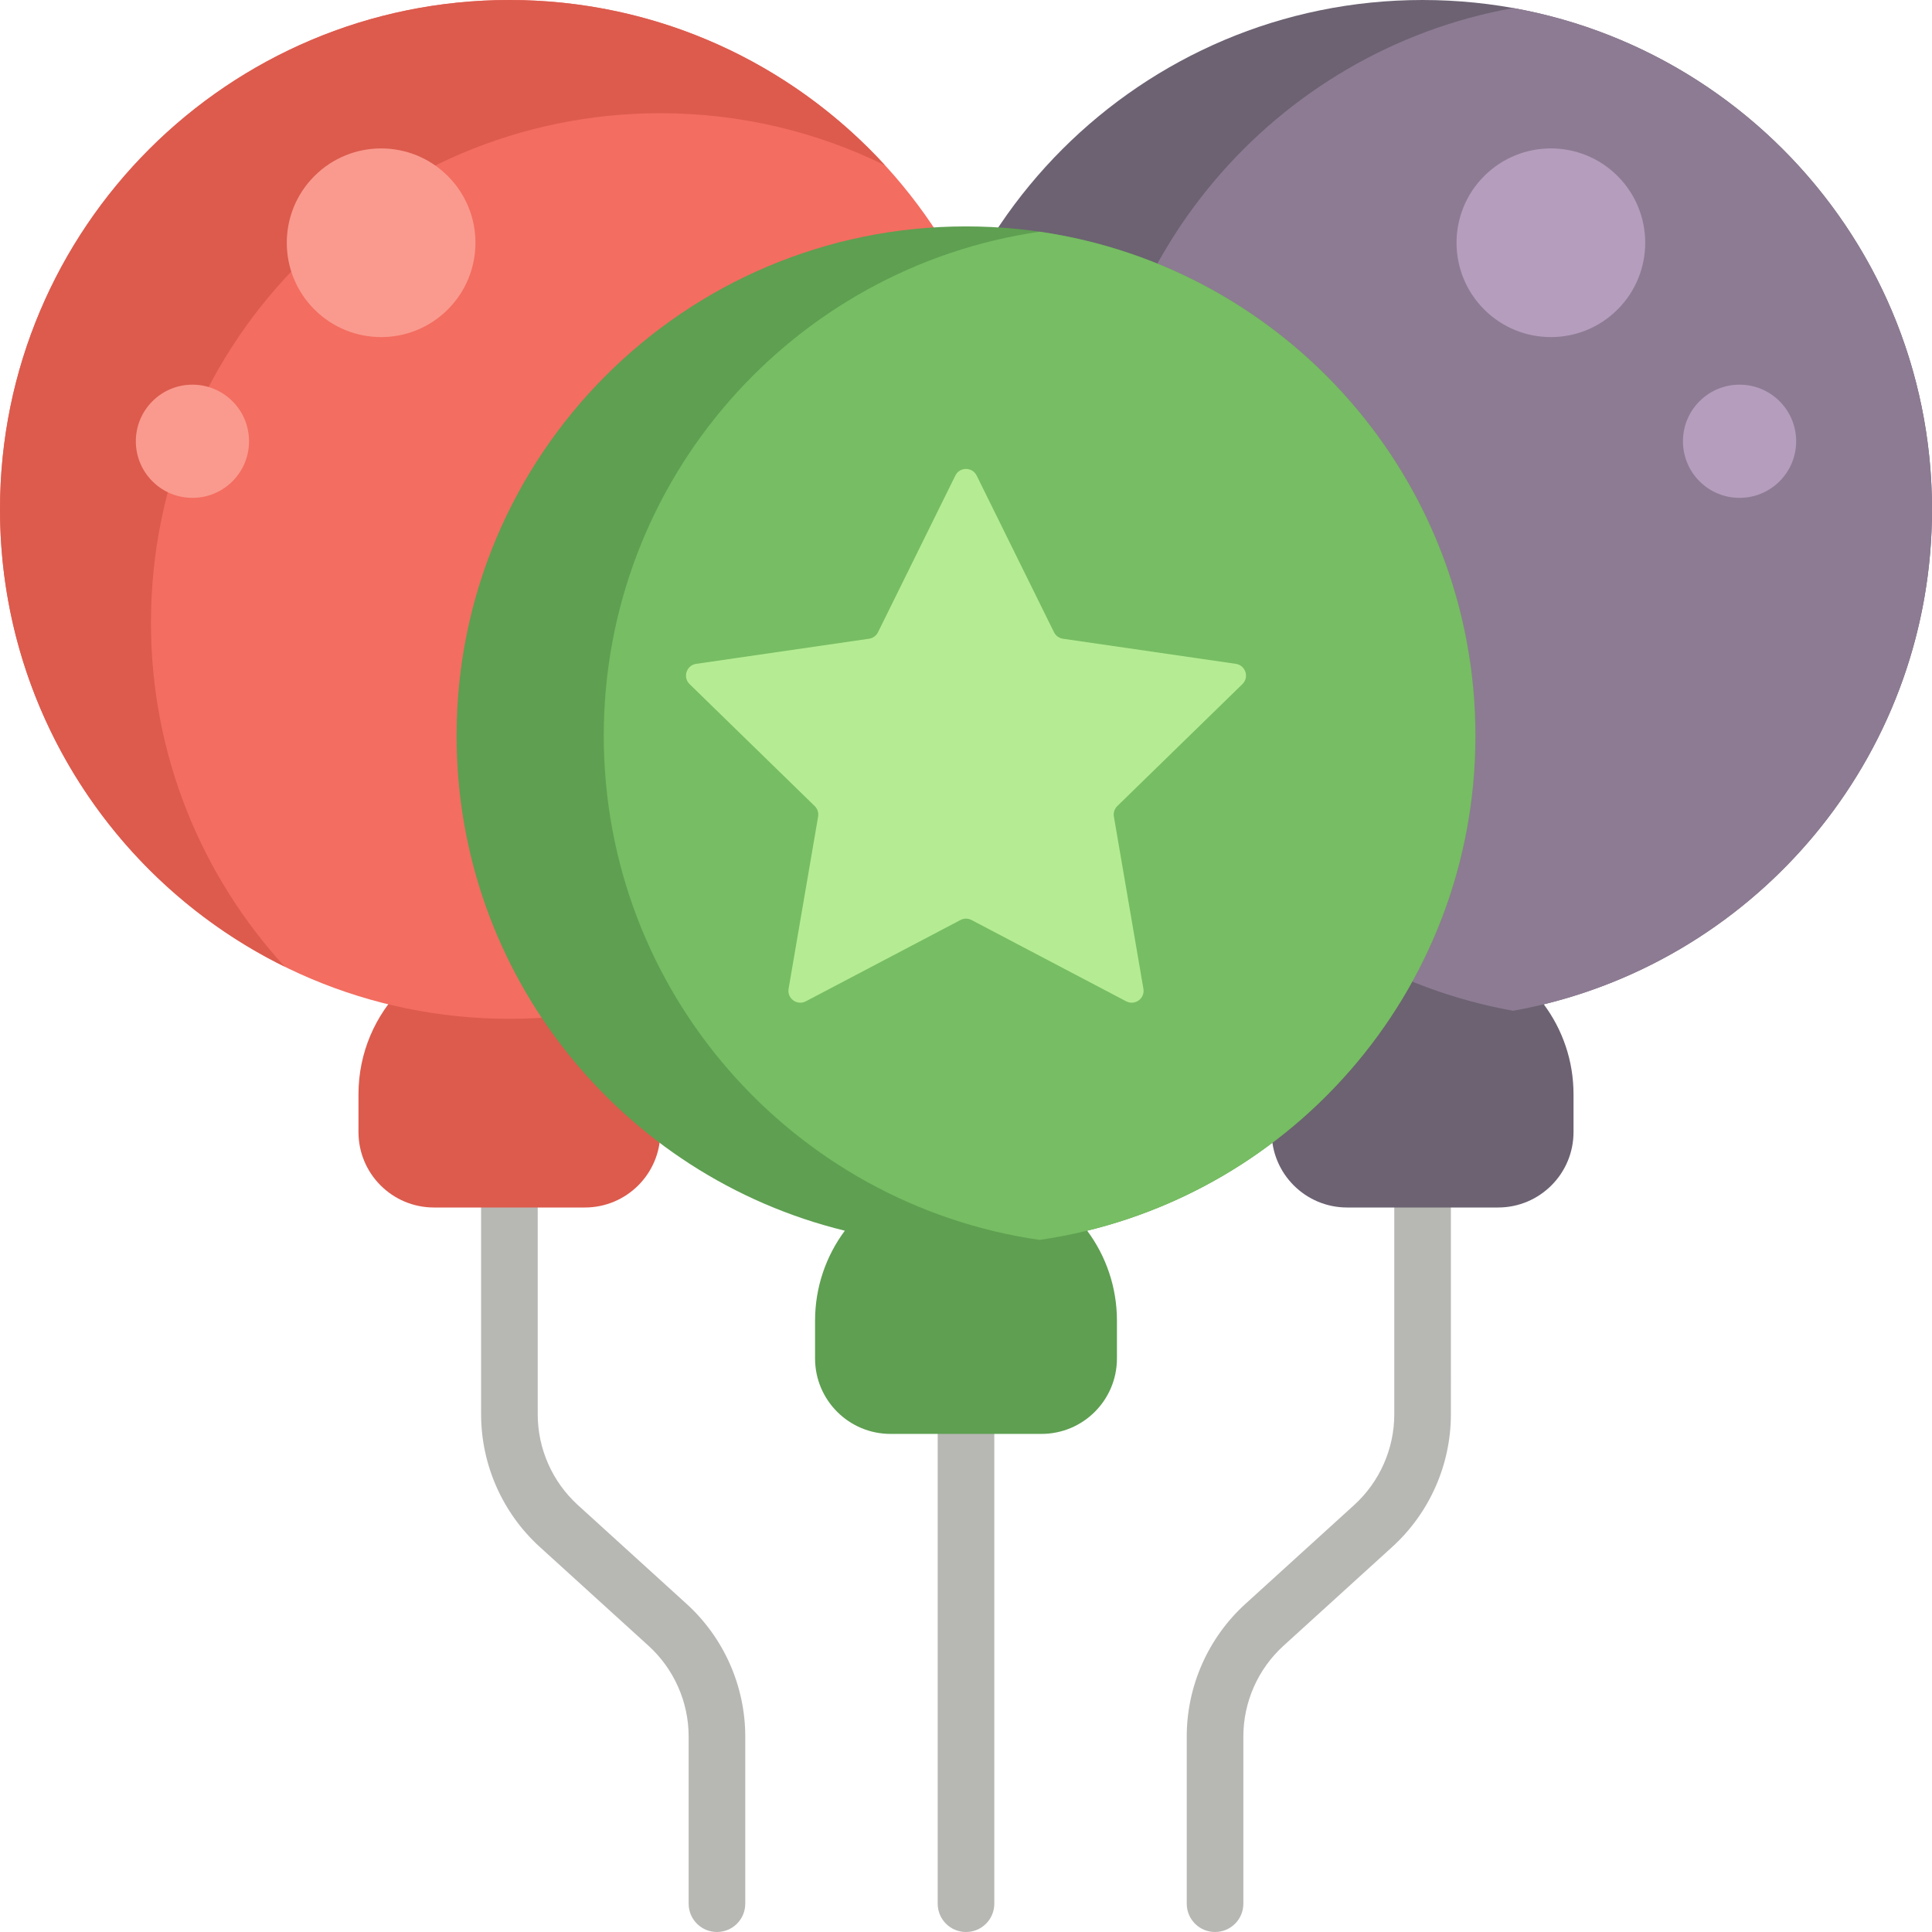 <?xml version="1.0" encoding="iso-8859-1"?>
<!-- Generator: Adobe Illustrator 19.0.0, SVG Export Plug-In . SVG Version: 6.00 Build 0)  -->
<svg version="1.1" id="Capa_1" xmlns="http://www.w3.org/2000/svg" xmlns:xlink="http://www.w3.org/1999/xlink" x="0px" y="0px"
	 viewBox="0 0 512 512" style="enable-background:new 0 0 512 512;" xml:space="preserve">
<path style="fill:#B7B8B4;" d="M197.5,460.195V504.5c0,4.143-3.357,7.5-7.5,7.5s-7.5-3.357-7.5-7.5v-44.305
	c0-9.138-3.877-17.902-10.638-24.048l-28.814-26.194c-9.881-8.983-15.548-21.794-15.548-35.147V282.5c0-4.143,3.357-7.5,7.5-7.5
	s7.5,3.357,7.5,7.5v92.306c0,9.137,3.877,17.902,10.638,24.048l28.814,26.194C191.833,434.029,197.5,446.841,197.5,460.195z
	 M377,275c-4.143,0-7.5,3.357-7.5,7.5v92.306c0,9.137-3.877,17.902-10.638,24.048l-28.814,26.194
	c-9.881,8.981-15.548,21.793-15.548,35.147V504.5c0,4.143,3.357,7.5,7.5,7.5s7.5-3.357,7.5-7.5v-44.305
	c0-9.138,3.877-17.902,10.638-24.048l28.814-26.194c9.881-8.983,15.548-21.794,15.548-35.147V282.5
	C384.5,278.357,381.143,275,377,275z M256,365c-4.143,0-7.5,3.357-7.5,7.5v132c0,4.143,3.357,7.5,7.5,7.5s7.5-3.357,7.5-7.5v-132
	C263.5,368.357,260.143,365,256,365z"/>
<path style="fill:#DC5B4D;" d="M155,320h-40c-11.046,0-20-8.954-20-20v-10c0-22.091,17.909-40,40-40l0,0c22.091,0,40,17.909,40,40
	v10C175,311.046,166.046,320,155,320z"/>
<path style="fill:#F36D60;" d="M270,135c0,74.558-60.442,135-135,135S0,209.558,0,135S60.442,0,135,0S270,60.442,270,135z"/>
<path style="fill:#DC5B4D;" d="M234.548,43.819C216.585,34.976,196.375,30,175,30C100.441,30,40,90.441,40,165
	c0,35.15,13.438,67.16,35.452,91.181C30.758,234.176,0,188.184,0,135C0,60.441,60.442,0,135,0
	C174.408,0,209.868,16.889,234.548,43.819z"/>
<path style="fill:#FA9A8E;" d="M61.606,106.334c5.858,5.858,5.858,15.355,0,21.213s-15.355,5.858-21.213,0s-5.858-15.355,0-21.213
	S55.749,100.476,61.606,106.334z M118.678,46.656c-9.763-9.763-25.592-9.763-35.355,0s-9.763,25.592,0,35.355s25.592,9.763,35.355,0
	S128.441,56.419,118.678,46.656z"/>
<path style="fill:#6C6272;" d="M409.11,266.147c4.956,6.66,7.89,14.914,7.89,23.853v10c0,11.046-8.954,20-20,20h-40
	c-11.046,0-20-8.954-20-20v-10c0-8.939,2.934-17.193,7.89-23.853C285.835,251.737,242,198.492,242,135C242,60.441,302.441,0,377,0
	c74.558,0,135,60.441,135,135C512,198.492,468.165,251.737,409.11,266.147z"/>
<path style="fill:#8D7B93;" d="M512,135c0,66.367-47.891,121.548-111,132.872C337.891,256.548,290,201.367,290,135
	c0-66.368,47.891-121.548,111-132.872C464.109,13.452,512,68.632,512,135z"/>
<path style="fill:#B59DBD;" d="M471.606,127.546c-5.858,5.858-15.355,5.858-21.213,0c-5.858-5.858-5.858-15.355,0-21.213
	c5.858-5.858,15.355-5.858,21.213,0S477.464,121.688,471.606,127.546z M393.322,46.656c-9.763,9.763-9.763,25.592,0,35.355
	s25.592,9.763,35.355,0s9.763-25.592,0-35.355C418.915,36.893,403.085,36.893,393.322,46.656z"/>
<path style="fill:#5E9F51;" d="M288.11,326.147c4.956,6.66,7.89,14.914,7.89,23.853v10c0,11.046-8.954,20-20,20h-40
	c-11.046,0-20-8.954-20-20v-10c0-8.939,2.934-17.193,7.89-23.853C164.835,311.737,121,258.492,121,195c0-74.559,60.441-135,135-135
	c74.558,0,135,60.441,135,135C391,258.492,347.165,311.737,288.11,326.147z"/>
<path style="fill:#77BD63;" d="M391,195c0,67.935-50.183,124.142-115.5,133.593C210.183,319.142,160,262.935,160,195
	c0-67.936,50.183-124.142,115.5-133.593C340.817,70.858,391,127.064,391,195z"/>
<path style="fill:#B5EC93;" d="M296.096,213.616c-0.743,0.724-1.082,1.767-0.906,2.789l7.826,45.629
	c0.441,2.574-2.26,4.537-4.572,3.321l-40.978-21.543c-0.918-0.482-2.014-0.482-2.932,0l-40.978,21.543
	c-2.312,1.215-5.013-0.748-4.572-3.321l7.826-45.629c0.175-1.022-0.164-2.065-0.906-2.789l-33.152-32.315
	c-1.87-1.823-0.838-4.999,1.746-5.374l45.815-6.657c1.026-0.149,1.913-0.794,2.372-1.724l20.489-41.515
	c1.156-2.342,4.495-2.342,5.651,0l20.489,41.515c0.459,0.93,1.346,1.575,2.372,1.724l45.814,6.657
	c2.584,0.375,3.616,3.551,1.746,5.374L296.096,213.616z"/>
<g>
</g>
<g>
</g>
<g>
</g>
<g>
</g>
<g>
</g>
<g>
</g>
<g>
</g>
<g>
</g>
<g>
</g>
<g>
</g>
<g>
</g>
<g>
</g>
<g>
</g>
<g>
</g>
<g>
</g>
</svg>
